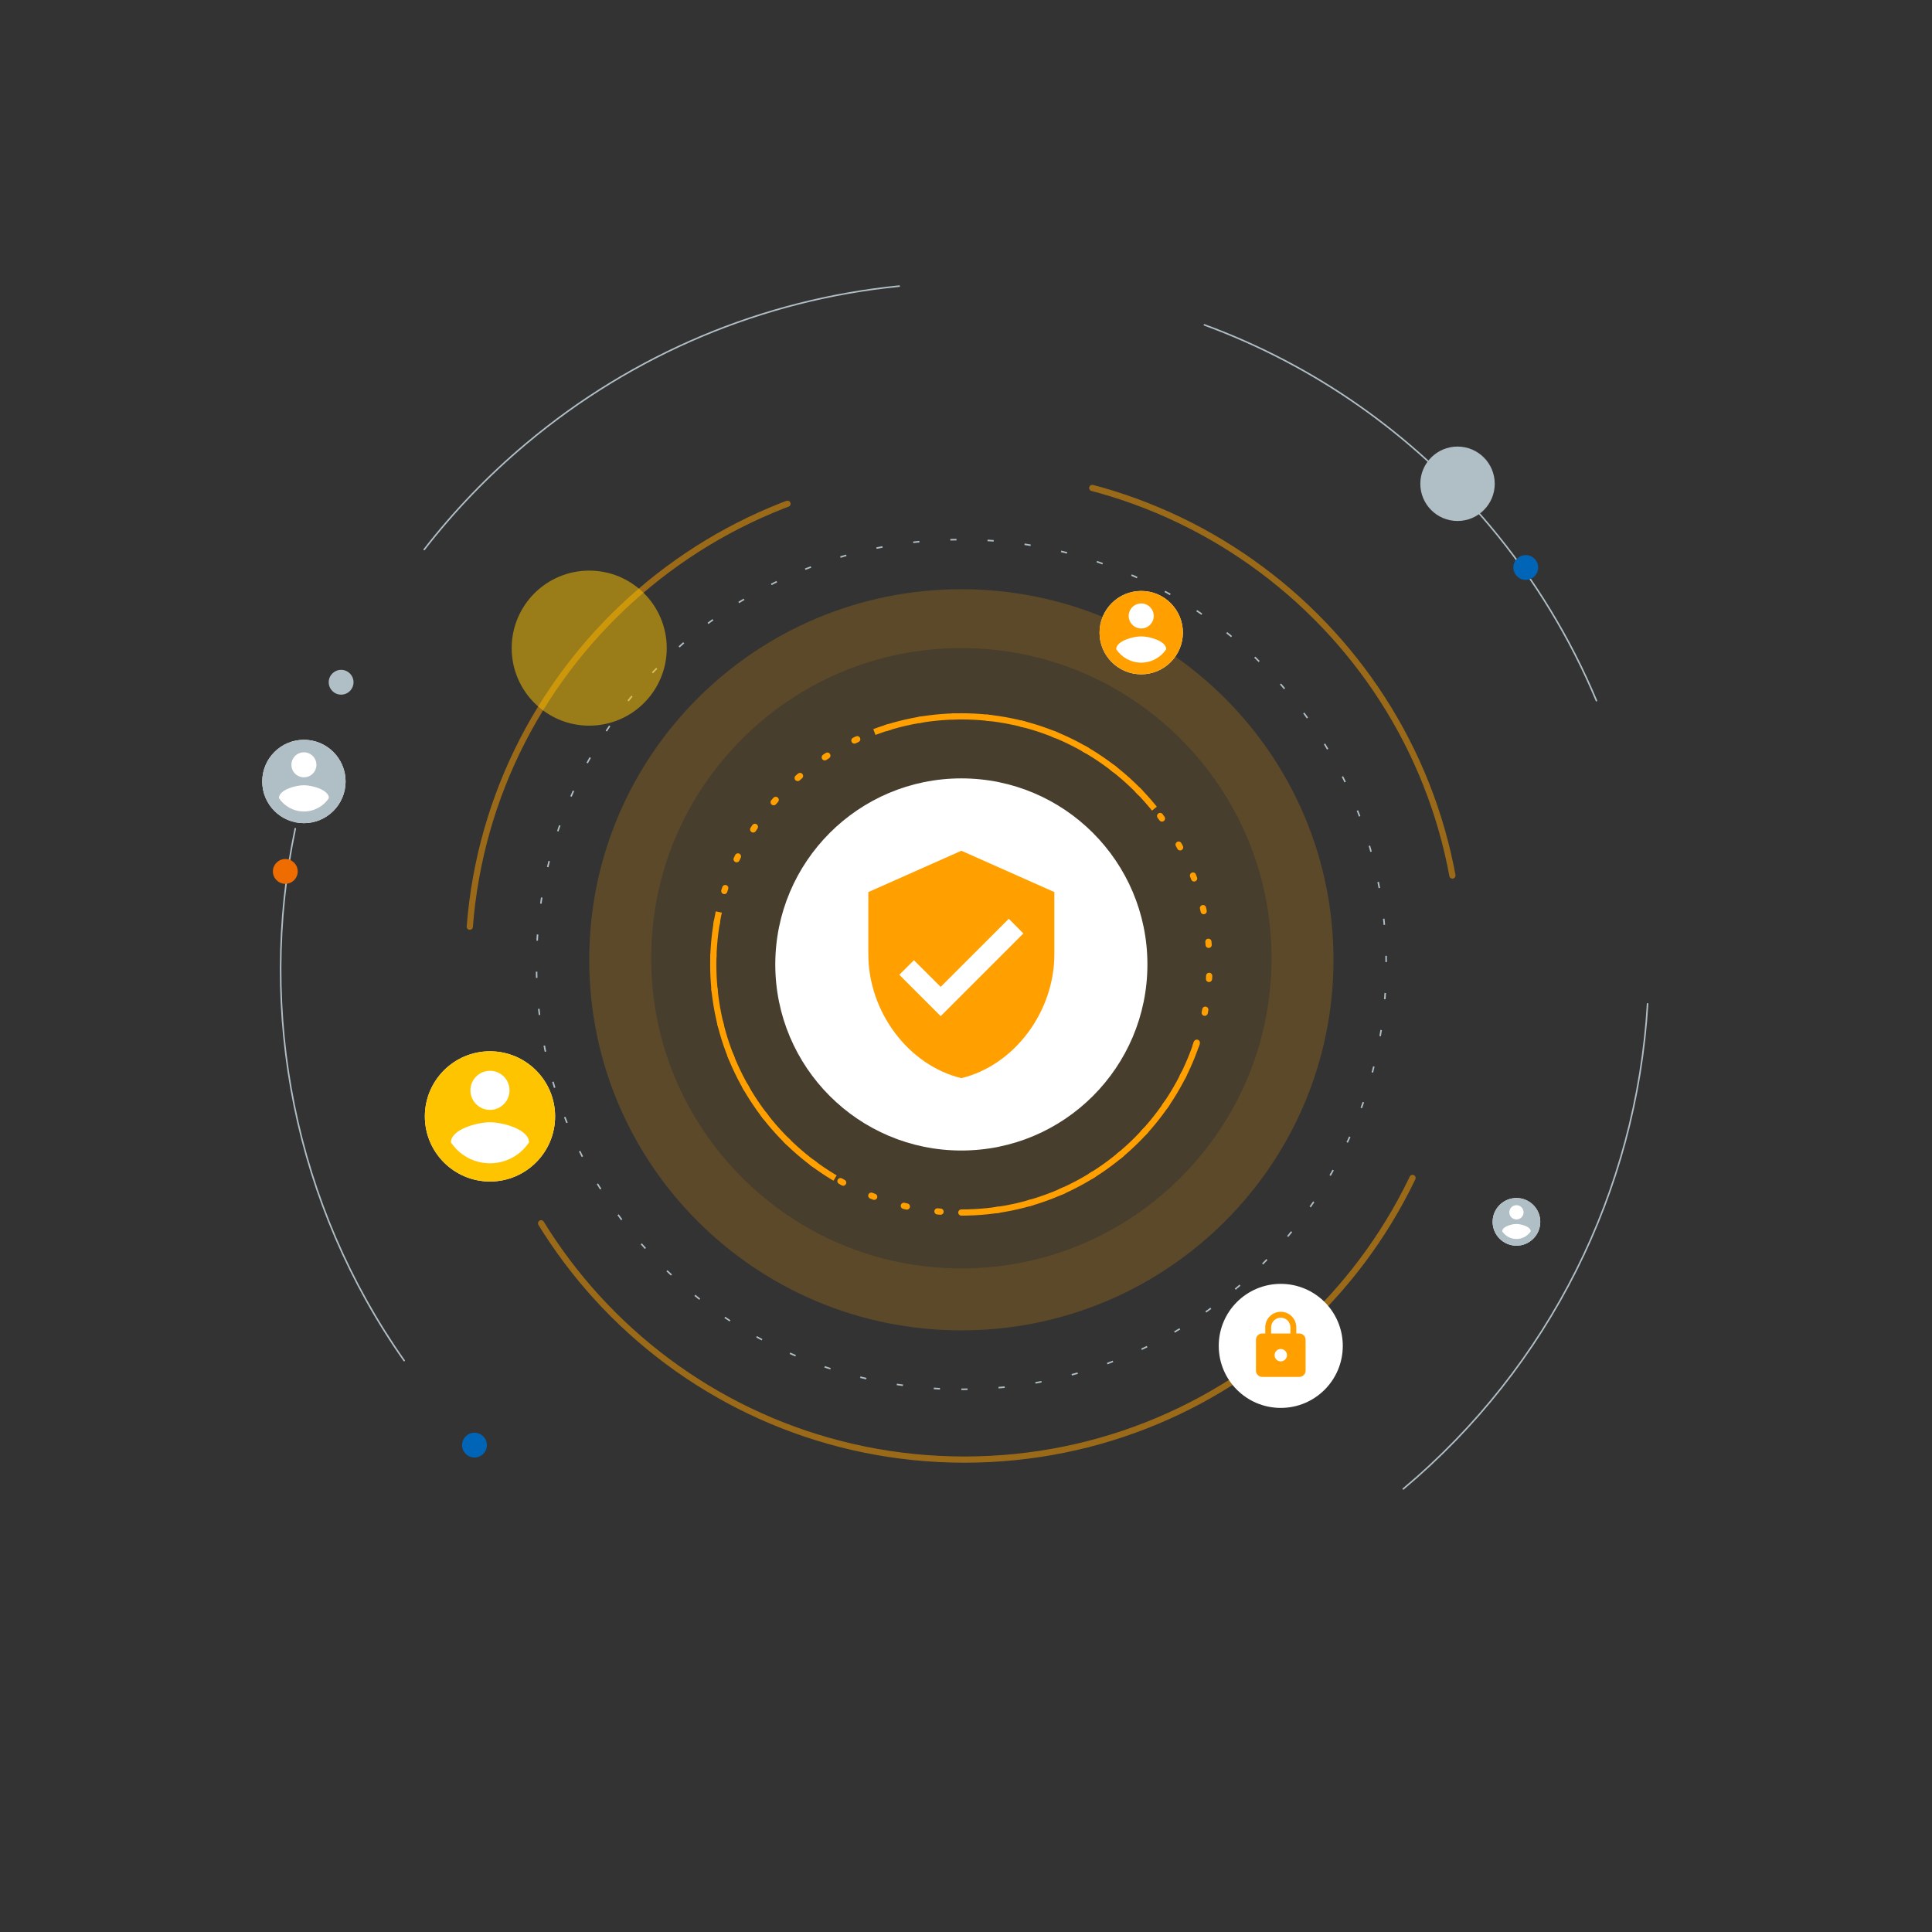 <?xml version="1.0" encoding="UTF-8"?>
<svg width="623px" height="623px" viewBox="0 0 623 623" version="1.1" xmlns="http://www.w3.org/2000/svg" xmlns:xlink="http://www.w3.org/1999/xlink">
    <rect x="0" y="0" width="623" height="623" fill="#333333" stroke="none"/>
    <title>EA651775-0D08-4959-83A4-05DAE42250FD</title>
    <g id="Page-1" stroke="none" stroke-width="1" fill="none" fill-rule="evenodd">
        <g id="Landing_school-offering" transform="translate(45, -4447)">
            <g id="Data-security-illustration" transform="translate(-45, 4447)">
                <path d="M310,190 C376.274,190 430,243.502 430,309.5 C430,375.498 376.274,429 310,429 C243.726,429 190,375.498 190,309.5 C190,243.502 243.726,190 310,190 Z M310,209 C254.772,209 210,253.772 210,309 C210,364.228 254.772,409 310,409 C365.228,409 410,364.228 410,309 C410,253.772 365.228,209 310,209 Z" id="Combined-Shape" fill="#FFA000" opacity="0.2"></path>
                <circle id="Oval" fill="#FFA000" opacity="0.1" cx="310" cy="309" r="100"></circle>
                <path d="M310,448 C385.663,448 447,386.663 447,311 C447,235.337 385.663,174 310,174 C234.337,174 173,235.337 173,311 C173,386.663 234.337,448 310,448 Z" id="Oval" stroke="#B0BEC5" stroke-width="0.5" stroke-dasharray="2,10"></path>
                <path d="M310,391 C354.183,391 390,355.183 390,311 C390,266.817 354.183,231 310,231 C265.817,231 230,266.817 230,311 C230,355.183 265.817,391 310,391 Z" id="Oval" stroke="#FFA000" stroke-width="2" stroke-linecap="round" stroke-linejoin="round" stroke-dasharray="1,10"></path>
                <path d="M310,391 C354.183,391 390,355.183 390,311 C390,266.817 354.183,231 310,231 C265.817,231 230,266.817 230,311 C230,355.183 265.817,391 310,391 Z" id="Oval" stroke="#FFA000" stroke-width="2" stroke-dasharray="100,80"></path>
                <circle id="Oval" fill="#FFFFFF" cx="310" cy="311" r="60"></circle>
                <path d="M311,470.667 C399.366,470.667 471,399.331 471,311.333 C471,223.336 399.366,152 311,152 C222.634,152 151,223.336 151,311.333 C151,399.331 222.634,470.667 311,470.667 Z" id="Oval" stroke="#FFA000" stroke-width="2" opacity="0.505" stroke-linecap="round" stroke-dasharray="180,100"></path>
                <path d="M311,531.583 C372.8,531.583 430.529,506.231 472.076,462.327 C472.17,462.226 472.166,462.068 472.066,461.973 C471.966,461.878 471.807,461.883 471.712,461.983 C430.259,505.789 372.661,531.083 311,531.083 C310.862,531.083 310.75,531.195 310.75,531.333 C310.75,531.471 310.862,531.583 311,531.583 Z M522.331,376.738 C528.877,355.756 532.246,333.792 532.25,311.377 C532.25,272.623 522.205,235.36 503.367,202.45 C503.298,202.331 503.146,202.289 503.026,202.358 C502.906,202.426 502.864,202.579 502.933,202.699 C521.728,235.534 531.75,272.71 531.75,311.377 C531.746,333.741 528.385,355.655 521.854,376.589 C521.813,376.721 521.886,376.861 522.018,376.902 C522.15,376.944 522.29,376.87 522.331,376.738 Z M435.933,129.532 C399.423,104.621 356.228,91.083 311,91.083 C294.988,91.083 279.196,92.777 263.811,96.104 C263.676,96.133 263.59,96.266 263.619,96.401 C263.649,96.536 263.782,96.622 263.917,96.593 C279.267,93.273 295.024,91.583 311,91.583 C356.126,91.583 399.224,105.091 435.651,129.945 C435.765,130.022 435.92,129.993 435.998,129.879 C436.076,129.765 436.047,129.609 435.933,129.532 Z M173.988,138.386 C126.224,175.934 95.738,231.424 90.546,292.519 C90.534,292.657 90.636,292.778 90.774,292.79 C90.911,292.801 91.032,292.699 91.044,292.562 C96.224,231.606 126.641,176.243 174.297,138.779 C174.405,138.693 174.424,138.536 174.339,138.428 C174.253,138.319 174.096,138.3 173.988,138.386 Z" id="Oval" fill="#B0BEC5" fill-rule="nonzero" transform="translate(311.397, 311.333) rotate(-40) translate(-311.397, -311.333) "></path>
                <circle id="Oval" fill="#FFC400" opacity="0.505" cx="190" cy="209" r="25"></circle>
                <circle id="Oval-Copy-5" fill="#B0BEC5" cx="470" cy="156" r="12"></circle>
                <circle id="Oval-Copy-7" fill="#0064B7" cx="492" cy="183" r="4"></circle>
                <circle id="Oval-Copy-8" fill="#0064B7" cx="153" cy="466" r="4"></circle>
                <circle id="Oval-Copy-9" fill="#EF6C00" cx="92" cy="281" r="4"></circle>
                <circle id="Oval-Copy-10" fill="#B0BEC5" cx="110" cy="220" r="4"></circle>
                <g id="ic/account-circle/-blue" transform="translate(133, 335)">
                    <g id="ic_account_circle_black_24px">
                        <path d="M25,4 C13.408,4 4,13.408 4,25 C4,36.592 13.408,46 25,46 C36.592,46 46,36.592 46,25 C46,13.408 36.592,4 25,4 L25,4 Z" id="Path" fill="#FFFFFF"></path>
                        <path d="M25,4 C13.408,4 4,13.408 4,25 C4,36.592 13.408,46 25,46 C36.592,46 46,36.592 46,25 C46,13.408 36.592,4 25,4 L25,4 Z M25,10.3 C28.486,10.3 31.3,13.114 31.3,16.6 C31.3,20.086 28.486,22.9 25,22.9 C21.514,22.9 18.7,20.086 18.7,16.6 C18.7,13.114 21.514,10.3 25,10.3 L25,10.3 Z M25,40.12 C19.75,40.12 15.109,37.432 12.4,33.358 C12.463,29.179 20.8,26.89 25,26.89 C29.179,26.89 37.537,29.179 37.6,33.358 C34.891,37.432 30.25,40.12 25,40.12 L25,40.12 Z" id="Shape" fill="#FFC400"></path>
                        <polygon id="Shape" points="0 0 50 0 50 50 0 50"></polygon>
                    </g>
                </g>
                <g id="ic_account_circle_black_24px-copy" transform="translate(354, 190)">
                    <path d="M14,0.56 C6.581,0.56 0.56,6.581 0.56,14 C0.56,21.419 6.581,27.44 14,27.44 C21.419,27.44 27.44,21.419 27.44,14 C27.44,6.581 21.419,0.56 14,0.56 L14,0.56 Z" id="Path" fill="#FFFFFF"></path>
                    <path d="M14,0.56 C6.581,0.56 0.56,6.581 0.56,14 C0.56,21.419 6.581,27.44 14,27.44 C21.419,27.44 27.44,21.419 27.44,14 C27.44,6.581 21.419,0.56 14,0.56 L14,0.56 Z M14,4.592 C16.231,4.592 18.032,6.393 18.032,8.624 C18.032,10.855 16.231,12.656 14,12.656 C11.769,12.656 9.968,10.855 9.968,8.624 C9.968,6.393 11.769,4.592 14,4.592 L14,4.592 Z M14,23.677 C10.64,23.677 7.67,21.956 5.936,19.349 C5.976,16.675 11.312,15.21 14,15.21 C16.675,15.21 22.024,16.675 22.064,19.349 C20.33,21.956 17.36,23.677 14,23.677 L14,23.677 Z" id="Shape" fill="#FFA000"></path>
                </g>
                <g id="ic_account_circle_black_24px-copy-2" transform="translate(84, 238)">
                    <path d="M14,0.56 C6.581,0.56 0.56,6.581 0.56,14 C0.56,21.419 6.581,27.44 14,27.44 C21.419,27.44 27.44,21.419 27.44,14 C27.44,6.581 21.419,0.56 14,0.56 L14,0.56 Z" id="Path" fill="#FFFFFF"></path>
                    <path d="M14,0.56 C6.581,0.56 0.56,6.581 0.56,14 C0.56,21.419 6.581,27.44 14,27.44 C21.419,27.44 27.44,21.419 27.44,14 C27.44,6.581 21.419,0.56 14,0.56 L14,0.56 Z M14,4.592 C16.231,4.592 18.032,6.393 18.032,8.624 C18.032,10.855 16.231,12.656 14,12.656 C11.769,12.656 9.968,10.855 9.968,8.624 C9.968,6.393 11.769,4.592 14,4.592 L14,4.592 Z M14,23.677 C10.64,23.677 7.67,21.956 5.936,19.349 C5.976,16.675 11.312,15.21 14,15.21 C16.675,15.21 22.024,16.675 22.064,19.349 C20.33,21.956 17.36,23.677 14,23.677 L14,23.677 Z" id="Shape" fill="#B0BEC5"></path>
                </g>
                <g id="ic_account_circle_black_24px-copy-3" transform="translate(481, 386)">
                    <path d="M8,0.32 C3.761,0.32 0.32,3.761 0.32,8 C0.32,12.239 3.761,15.68 8,15.68 C12.239,15.68 15.68,12.239 15.68,8 C15.68,3.761 12.239,0.32 8,0.32 L8,0.32 Z" id="Path" fill="#FFFFFF"></path>
                    <path d="M8,0.32 C3.761,0.32 0.32,3.761 0.32,8 C0.32,12.239 3.761,15.68 8,15.68 C12.239,15.68 15.68,12.239 15.68,8 C15.68,3.761 12.239,0.32 8,0.32 L8,0.32 Z M8,2.624 C9.275,2.624 10.304,3.653 10.304,4.928 C10.304,6.203 9.275,7.232 8,7.232 C6.725,7.232 5.696,6.203 5.696,4.928 C5.696,3.653 6.725,2.624 8,2.624 L8,2.624 Z M8,13.53 C6.08,13.53 4.383,12.547 3.392,11.057 C3.415,9.528 6.464,8.691 8,8.691 C9.528,8.691 12.585,9.528 12.608,11.057 C11.617,12.547 9.92,13.53 8,13.53 L8,13.53 Z" id="Shape" fill="#B0BEC5"></path>
                </g>
                <g id="Group-7" transform="translate(393, 414)">
                    <circle id="Oval" fill="#FFFFFF" cx="20" cy="20" r="20"></circle>
                    <g id="ic/lock/-grey" transform="translate(8, 8)">
                        <g id="ic_lock_black_24px-(1)">
                            <polygon id="Shape" points="0 0 24 0 24 24 0 24"></polygon>
                            <path d="M18,8 L17,8 L17,6 C17,3.24 14.76,1 12,1 C9.24,1 7,3.24 7,6 L7,8 L6,8 C4.9,8 4,8.9 4,10 L4,20 C4,21.1 4.9,22 6,22 L18,22 C19.1,22 20,21.1 20,20 L20,10 C20,8.9 19.1,8 18,8 Z M12,17 C10.9,17 10,16.1 10,15 C10,13.9 10.9,13 12,13 C13.1,13 14,13.9 14,15 C14,16.1 13.1,17 12,17 Z M15.1,8 L8.9,8 L8.9,6 C8.9,4.29 10.29,2.9 12,2.9 C13.71,2.9 15.1,4.29 15.1,6 L15.1,8 Z" id="Shape" fill="#FFA000"></path>
                        </g>
                    </g>
                </g>
                <g id="ic/verified-user/-grey-" transform="translate(270, 271)">
                    <polygon id="Shape" points="0 0 80 0 80 80 0 80"></polygon>
                    <path d="M40,3.333 L10,16.667 L10,36.667 C10,55.167 22.8,72.467 40,76.667 C57.2,72.467 70,55.167 70,36.667 L70,16.667 L40,3.333 Z" id="Shape" fill="#FFA000"></path>
                    <polygon id="Path" fill="#FFFFFF" points="33.333 56.667 20 43.333 24.7 38.633 33.333 47.233 55.3 25.267 60 30"></polygon>
                </g>
            </g>
        </g>
    </g>
</svg>